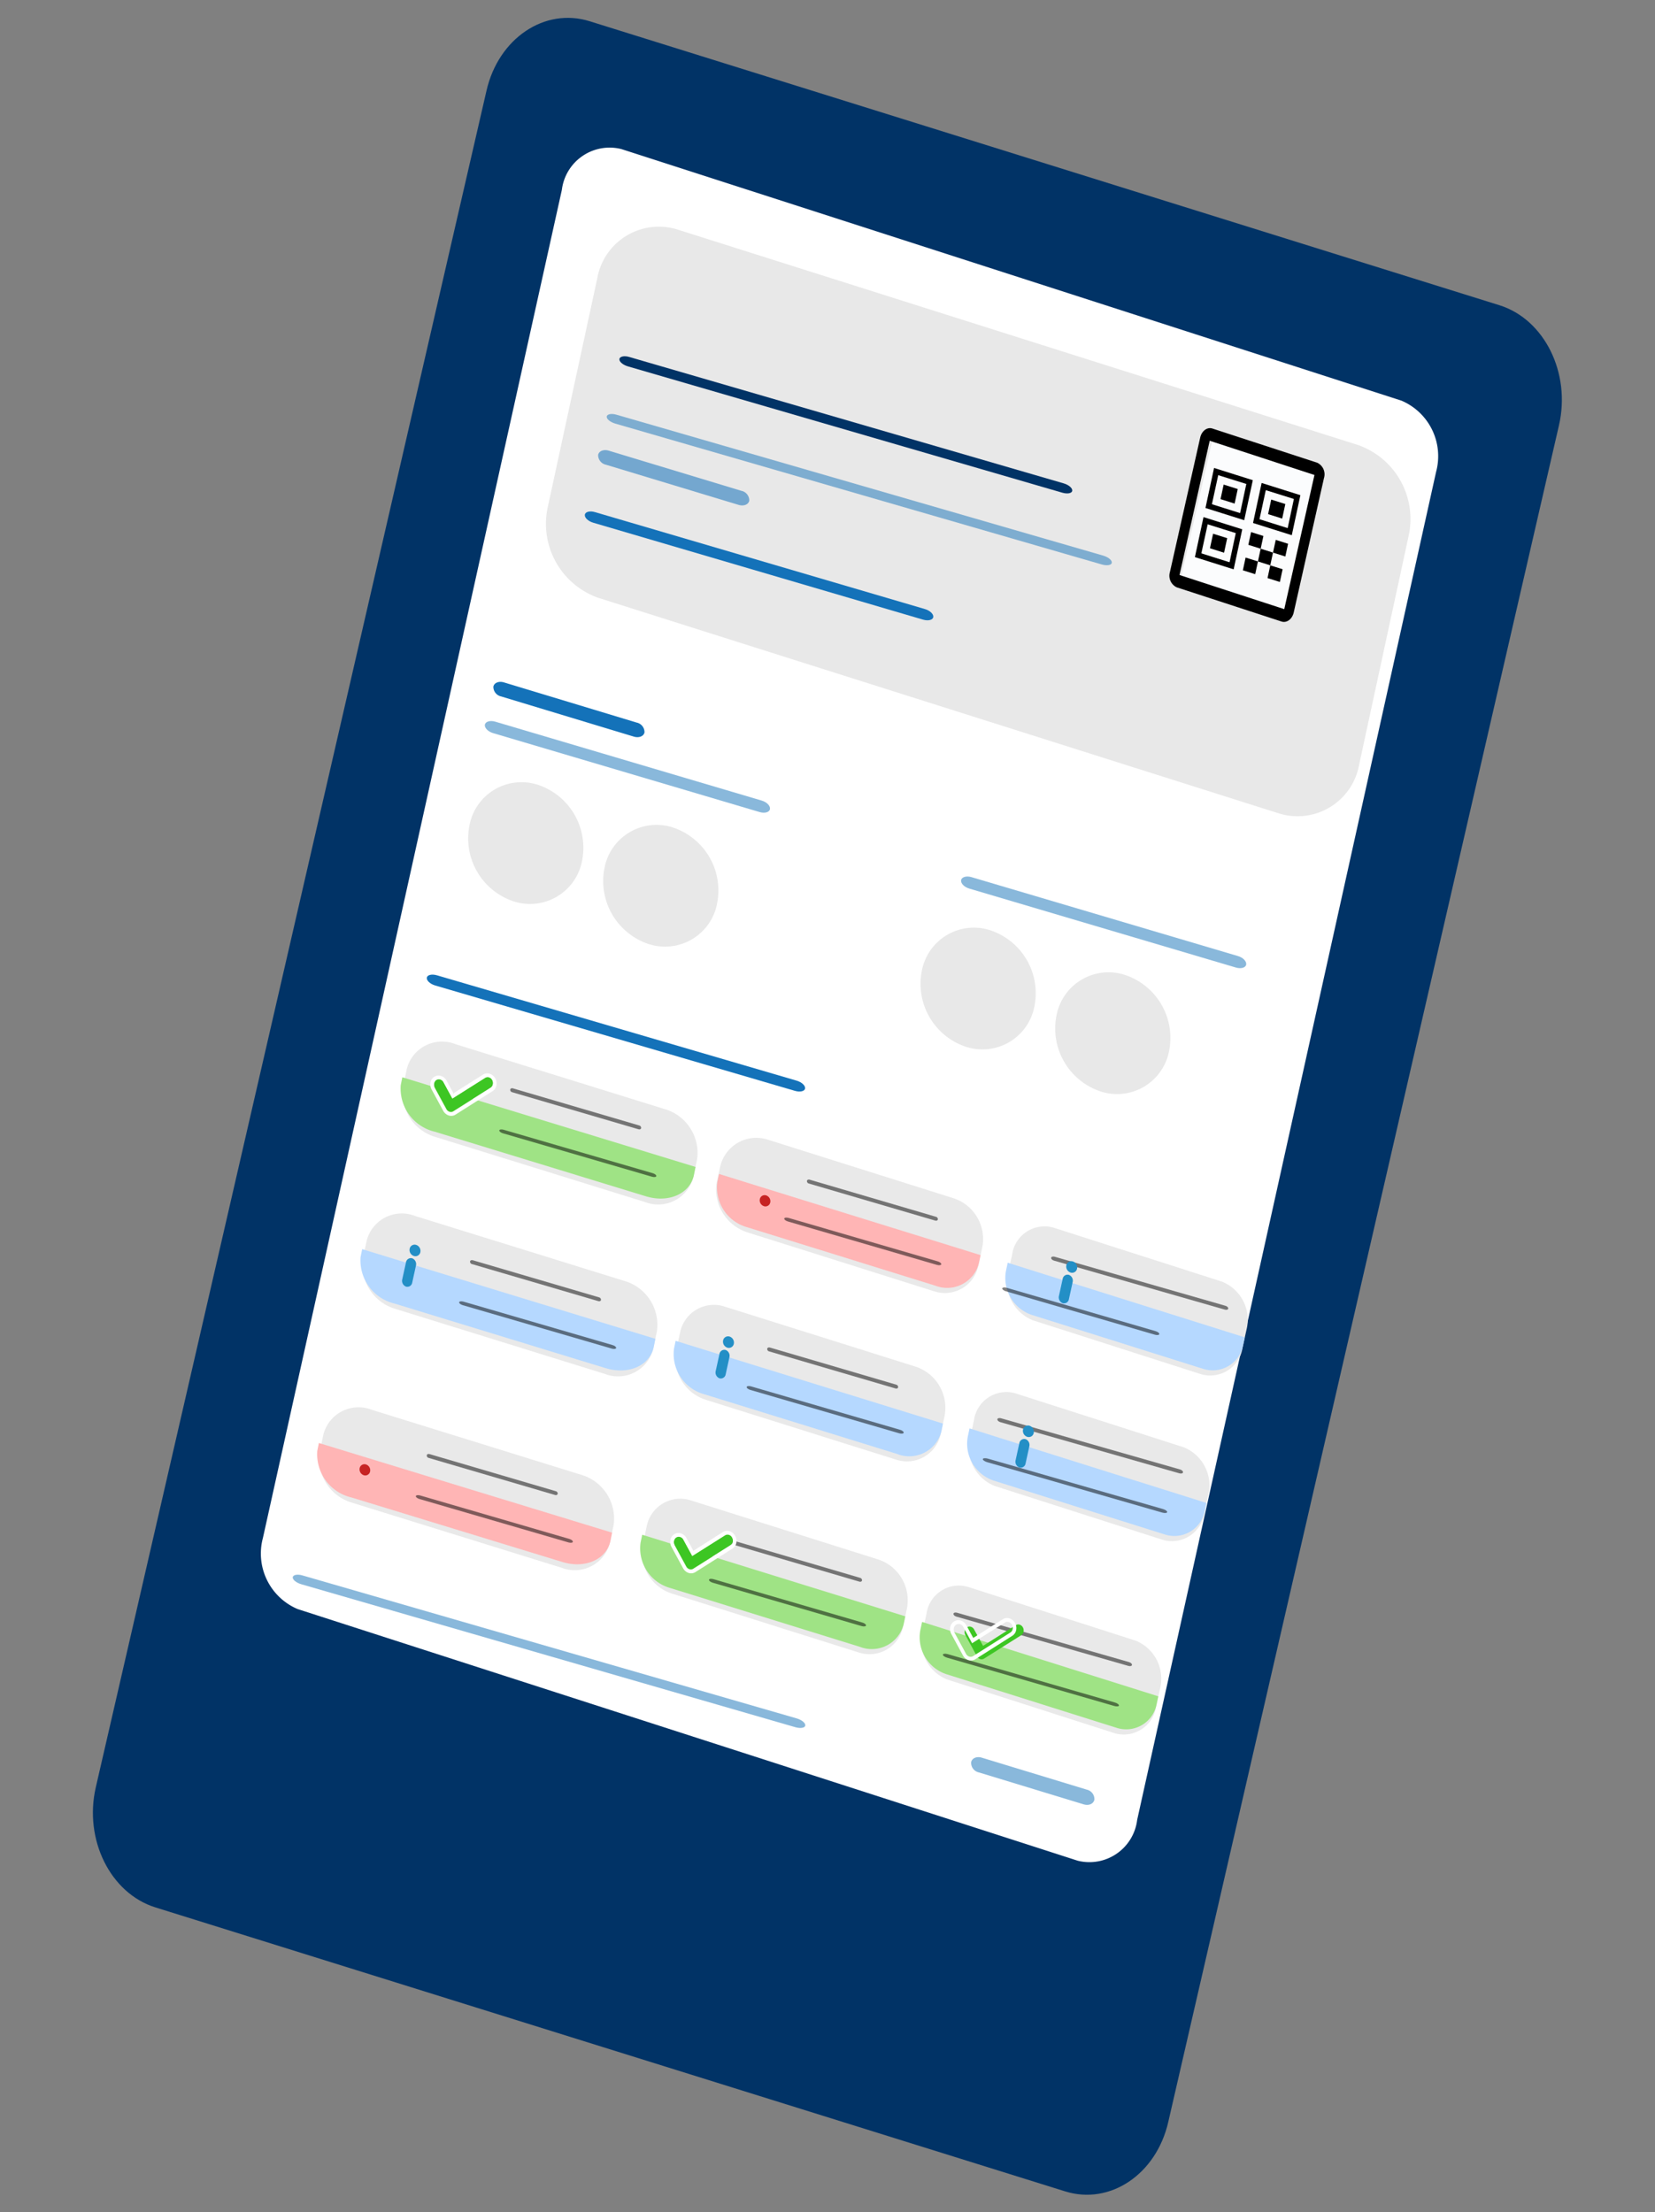 <svg xmlns="http://www.w3.org/2000/svg" width="84.399" height="112.837" viewBox="0 0 84.399 112.837">
  <rect x="0" y="0" width="84.399" height="112.837" fill="#808080" stroke="none"/>
  <g id="Group_38749" data-name="Group 38749" transform="translate(3.791 -0.212)">
    <path id="Path_68915" data-name="Path 68915" d="M4.341.177,52.9,2.153c2.4.1,4.42,2.394,4.517,5.129l3.166,88.741c.1,2.735-1.767,4.874-4.164,4.776L7.86,98.823c-2.4-.1-4.42-2.394-4.517-5.129L.177,4.953C.079,2.217,1.943.079,4.341.177Z" transform="matrix(0.966, 0.259, -0.259, 0.966, 22.132, 0)" fill="#013366"/>
    <g id="Group_27903" data-name="Group 27903" transform="matrix(0.966, 0.259, -0.259, 0.966, 26.056, 4.984)">
      <path id="Path_68916" data-name="Path 68916" d="M2.511.126,44.253,2.218A3.075,3.075,0,0,1,46.9,5.267l3.081,70.348a2.454,2.454,0,0,1-2.392,2.8L5.849,76.32A3.075,3.075,0,0,1,3.2,73.271L.119,2.923A2.454,2.454,0,0,1,2.511.126Z" transform="translate(0 2.132)" fill="#fff"/>
      <path id="Path_68917" data-name="Path 68917" d="M3.489.157,39.843,1.785a4,4,0,0,1,3.682,3.789L44.109,17.5a3.191,3.191,0,0,1-3.326,3.475L4.429,19.344A4,4,0,0,1,.748,15.555L.164,3.632A3.191,3.191,0,0,1,3.489.157Z" transform="translate(2.867 5.324)" fill="#e8e8e8"/>
      <path id="Path_68918" data-name="Path 68918" d="M0,0,5.559.327,5.841,7.9.282,7.572Z" transform="translate(35.45 8.481)" fill="#fbfcfd"/>
      <g id="Dropdown_QR_JPG_" data-name="Dropdown (QR JPG)" transform="translate(34.828 8.219)">
        <g id="Group_4495" data-name="Group 4495" transform="translate(1.085 1.921)">
          <path id="Path_1108" data-name="Path 1108" d="M.3.3.373,1.814l1.506.066L1.8.362.3.3M0,0,2.07.09l.105,2.085-2.07-.09Z" transform="translate(0.129 2.56)"/>
          <path id="Path_1106" data-name="Path 1106" d="M.3.3.373,1.814l1.506.066L1.8.362.3.3M0,0,2.07.09l.105,2.085-2.07-.09Z" transform="translate(0 0)"/>
          <path id="Path_1107" data-name="Path 1107" d="M.3.3.373,1.814l1.506.066L1.8.362.3.3M0,0,2.07.09l.105,2.085-2.07-.09Z" transform="translate(2.541 0.111)"/>
          <path id="Rectangle_4543" data-name="Rectangle 4543" d="M0,0,.753.033.791.791.038.758Z" transform="translate(0.821 3.252)"/>
          <path id="Rectangle_4588" data-name="Rectangle 4588" d="M0,0,.753.033.791.791.038.758Z" transform="translate(0.692 0.692)"/>
          <path id="Rectangle_4590" data-name="Rectangle 4590" d="M0,0,.753.033.791.791.038.758Z" transform="translate(3.233 0.803)"/>
          <path id="Rectangle_4587" data-name="Rectangle 4587" d="M0,0,.659.029.692.692.033.664Z" transform="translate(2.67 2.67)"/>
          <path id="Rectangle_4592" data-name="Rectangle 4592" d="M0,0,.659.029.692.692.033.664Z" transform="translate(3.362 3.362)"/>
          <path id="Rectangle_4594" data-name="Rectangle 4594" d="M0,0,.659.029.692.692.033.664Z" transform="translate(2.737 3.997)"/>
          <path id="Rectangle_4593" data-name="Rectangle 4593" d="M0,0,.659.029.692.692.033.664Z" transform="translate(4.055 4.055)"/>
          <path id="Rectangle_4595" data-name="Rectangle 4595" d="M0,0,.659.029.692.692.033.664Z" transform="translate(3.988 2.728)"/>
        </g>
        <path id="Rectangle_4818" data-name="Rectangle 4818" d="M.536.665.821,7.676l5.611.3L6.147.968.536.665M.51.028l5.611.3A.655.655,0,0,1,6.657,1l.285,7.011c.014.352-.2.625-.484.61l-5.611-.3a.655.655,0,0,1-.536-.665L.026.637C.012.285.228.012.51.028Z" transform="translate(-0.025 -0.027)"/>
      </g>
      <path id="Line_3628" data-name="Line 3628" d="M23.6.977.543.491C.271.485.039.373.025.24S.221,0,.493.01L23.549.5c.272.006.5.118.518.251S23.871.983,23.6.977Z" transform="translate(5.162 12.385)" fill="#013366"/>
      <path id="Line_3629" data-name="Line 3629" d="M26.363.978.543.464C.271.458.039.352.025.227S.221,0,.493.01L26.313.524c.272.005.5.111.518.237S26.636.983,26.363.978Z" transform="translate(5.297 15.398)" fill="#1472b9" opacity="0.5"/>
      <path id="Line_3630" data-name="Line 3630" d="M14.713.975.542.606C.27.6.039.46.025.3S.22.006.492.013L14.663.382c.272.007.5.146.517.309S14.985.982,14.713.975Z" transform="translate(3.366 32.116)" fill="#1472b9" opacity="0.5"/>
      <path id="Line_3631" data-name="Line 3631" d="M26.758.978.543.46C.271.455.039.35.025.225S.221,0,.493.01L26.708.527c.272.005.5.111.518.235S27.031.983,26.758.978Z" transform="translate(5.163 76.721)" fill="#1472b9" opacity="0.5"/>
      <path id="Line_3627" data-name="Line 3627" d="M6.125.971.54.782a.5.5,0,0,1-.515-.4C.011.171.219.007.49.017L6.076.205A.5.5,0,0,1,6.59.6C6.6.816,6.4.98,6.125.971Z" transform="translate(41.018 76.721)" fill="#1472b9" opacity="0.5"/>
      <path id="Line_3632" data-name="Line 3632" d="M14.713.975.542.606C.27.6.039.46.025.3S.22.006.492.013L14.663.382c.272.007.5.146.517.309S14.985.982,14.713.975Z" transform="translate(28.874 33.486)" fill="#1472b9" opacity="0.5"/>
      <path id="Line_3633" data-name="Line 3633" d="M7.606.972.54.745A.5.5,0,0,1,.025.365C.011.163.22.007.491.016L7.556.243a.5.5,0,0,1,.516.38C8.085.824,7.877.98,7.606.972Z" transform="translate(5.381 17.265)" fill="#1472b9" opacity="0.55"/>
      <path id="Line_3634" data-name="Line 3634" d="M7.606.972.54.745A.5.5,0,0,1,.025.365C.011.163.22.007.491.016L7.556.243a.5.5,0,0,1,.516.38C8.085.824,7.877.98,7.606.972Z" transform="translate(3.282 30.064)" fill="#1472b9"/>
      <path id="Line_3635" data-name="Line 3635" d="M19.65.976.542.536C.271.53.039.407.025.262S.22.005.492.011L19.6.451c.272.006.5.129.517.274S19.922.982,19.65.976Z" transform="translate(3.848 45.382)" fill="#1472b9"/>
      <path id="Line_3636" data-name="Line 3636" d="M18.07.976.542.557C.27.55.039.423.025.272S.22.005.492.012L18.02.431c.272.006.5.134.517.284S18.342.982,18.07.976Z" transform="translate(5.516 20.478)" fill="#1472b9"/>
      <path id="Path_68919" data-name="Path 68919" d="M3.007.131h0a3.384,3.384,0,0,1,3.16,3.16,2.7,2.7,0,0,1-2.854,2.9h0a3.384,3.384,0,0,1-3.16-3.16A2.7,2.7,0,0,1,3.007.131Z" transform="translate(3.808 34.546)" fill="#e8e8e8"/>
      <path id="Path_68920" data-name="Path 68920" d="M3.007.131h0a3.384,3.384,0,0,1,3.16,3.16,2.7,2.7,0,0,1-2.854,2.9h0a3.384,3.384,0,0,1-3.16-3.16A2.7,2.7,0,0,1,3.007.131Z" transform="translate(35.231 36.159)" fill="#e8e8e8"/>
      <path id="Path_68921" data-name="Path 68921" d="M3.007.131h0a3.384,3.384,0,0,1,3.16,3.16,2.7,2.7,0,0,1-2.854,2.9h0a3.384,3.384,0,0,1-3.16-3.16A2.7,2.7,0,0,1,3.007.131Z" transform="translate(11.022 34.866)" fill="#e8e8e8"/>
      <path id="Path_68922" data-name="Path 68922" d="M3.007.131h0a3.384,3.384,0,0,1,3.16,3.16,2.7,2.7,0,0,1-2.854,2.9h0a3.384,3.384,0,0,1-3.16-3.16A2.7,2.7,0,0,1,3.007.131Z" transform="translate(28.009 35.738)" fill="#e8e8e8"/>
      <g id="Group_26291" data-name="Group 26291" transform="translate(3.982 48.538)">
        <path id="Path_16906" data-name="Path 16906" d="M2.17.085,13.322.52A2.329,2.329,0,0,1,15.6,2.568l.051.913a1.851,1.851,0,0,1-2.06,1.878L2.442,4.922A2.329,2.329,0,0,1,.162,2.875L.11,1.962A1.851,1.851,0,0,1,2.17.085Z" transform="translate(0 -0.083)" fill="#e9e9e9"/>
        <path id="Path_16909" data-name="Path 16909" d="M0,0,15.626.545l.026.411c.061.975-.869,1.732-2.078,1.69L2.326,2.253A2.264,2.264,0,0,1,.026.411Z" transform="translate(0 2.336)" fill="#9fe385"/>
        <path id="Line_37" data-name="Line 37" d="M6.853.357.14.2A.128.128,0,0,1,.009.1C0,.044.054,0,.121,0L6.834.161a.128.128,0,0,1,.131.1C6.97.316,6.92.358,6.853.357Z" transform="translate(5.468 1.421)" opacity="0.5"/>
        <path id="Line_38" data-name="Line 38" d="M8.146.355.227.184C.112.181.014.139.009.09S.093,0,.208,0l7.92.171c.115,0,.212.045.218.094S8.261.357,8.146.355Z" transform="translate(5.468 3.583)" opacity="0.5"/>
        <path id="Path_16920" data-name="Path 16920" d="M1.423,0h0Z" transform="translate(1.124 1.05)" fill="#fff"/>
        <path id="Path_16902" data-name="Path 16902" d="M2.879.206a.325.325,0,0,1,.089.206.27.27,0,0,1-.068.2L1.38,2.256a.236.236,0,0,1-.185.076A.287.287,0,0,1,1,2.24L.153,1.349a.32.32,0,0,1-.089-.282.244.244,0,0,1,.182-.2A.277.277,0,0,1,.512.961l.648.681L2.5.19A.236.236,0,0,1,2.685.114.287.287,0,0,1,2.879.206Z" transform="translate(1.585 1.068)" fill="#3dc623"/>
        <path id="Path_16902_-_Outline" data-name="Path 16902 - Outline" d="M2.881.31A.235.235,0,0,0,2.7.386L1.357,1.84.71,1.158a.276.276,0,0,0-.266-.091.245.245,0,0,0-.182.2.321.321,0,0,0,.089.283l.847.893a.287.287,0,0,0,.194.092.235.235,0,0,0,.185-.076L3.1.807a.271.271,0,0,0,.068-.2A.326.326,0,0,0,3.075.4.287.287,0,0,0,2.881.31M2.871.123a.5.5,0,0,1,.336.158.527.527,0,0,1,.146.335.439.439,0,0,1-.112.324L1.724,2.589a.41.41,0,0,1-.321.13.5.5,0,0,1-.336-.158L.221,1.67a.522.522,0,0,1-.145-.457A.41.41,0,0,1,.384.884.429.429,0,0,1,.5.873a.5.5,0,0,1,.343.165l.5.526L2.55.253A.41.41,0,0,1,2.871.123Z" transform="translate(1.388 0.885)" fill="#fff"/>
      </g>
      <g id="Group_26292" data-name="Group 26292" transform="translate(21.839 67.905)">
        <path id="Path_16906-2" data-name="Path 16906" d="M1.958.085,11.966.52a2.192,2.192,0,0,1,2.046,2.047l.046.913A1.747,1.747,0,0,1,12.21,5.358L2.2,4.922A2.192,2.192,0,0,1,.156,2.875L.11,1.962A1.747,1.747,0,0,1,1.958.085Z" transform="translate(0 -0.083)" fill="#e9e9e9"/>
        <path id="Path_16909-2" data-name="Path 16909" d="M0,0,14.034.545l.023.411a1.673,1.673,0,0,1-1.866,1.69l-10.1-.392A2.1,2.1,0,0,1,.023.411Z" transform="translate(0 2.336)" fill="#9fe385"/>
        <path id="Line_37-2" data-name="Line 37" d="M6.853.357.14.2A.128.128,0,0,1,.009.1C0,.044.054,0,.121,0L6.834.161a.128.128,0,0,1,.131.1C6.97.316,6.92.358,6.853.357Z" transform="translate(4.464 1.421)" opacity="0.5"/>
        <path id="Line_38-2" data-name="Line 38" d="M8.146.355.227.184C.112.181.014.139.009.09S.093,0,.208,0l7.92.171c.115,0,.212.045.218.094S8.261.357,8.146.355Z" transform="translate(3.874 3.583)" opacity="0.5"/>
        <path id="Path_16920-2" data-name="Path 16920" d="M1.423,0h0Z" transform="translate(1.124 1.05)" fill="#fff"/>
        <path id="Path_16902-2" data-name="Path 16902" d="M2.879.206a.325.325,0,0,1,.089.206.27.27,0,0,1-.068.2L1.38,2.256a.236.236,0,0,1-.185.076A.287.287,0,0,1,1,2.24L.153,1.349a.32.32,0,0,1-.089-.282.244.244,0,0,1,.182-.2A.277.277,0,0,1,.512.961l.648.681L2.5.19A.236.236,0,0,1,2.685.114.287.287,0,0,1,2.879.206Z" transform="translate(1.585 1.068)" fill="#3dc623"/>
        <path id="Path_16902_-_Outline-2" data-name="Path 16902 - Outline" d="M2.881.31A.235.235,0,0,0,2.7.386L1.357,1.84.71,1.158a.276.276,0,0,0-.266-.091.245.245,0,0,0-.182.2.321.321,0,0,0,.089.283l.847.893a.287.287,0,0,0,.194.092.235.235,0,0,0,.185-.076L3.1.807a.271.271,0,0,0,.068-.2A.326.326,0,0,0,3.075.4.287.287,0,0,0,2.881.31M2.871.123a.5.5,0,0,1,.336.158.527.527,0,0,1,.146.335.439.439,0,0,1-.112.324L1.724,2.589a.41.41,0,0,1-.321.13.5.5,0,0,1-.336-.158L.221,1.67a.522.522,0,0,1-.145-.457A.41.41,0,0,1,.384.884.429.429,0,0,1,.5.873a.5.5,0,0,1,.343.165l.5.526L2.55.253A.41.41,0,0,1,2.871.123Z" transform="translate(1.388 0.885)" fill="#fff"/>
      </g>
      <g id="Group_26290" data-name="Group 26290" transform="translate(36.774 68.504)">
        <path id="Path_16906-3" data-name="Path 16906" d="M1.77.085,10.759.52A2.09,2.09,0,0,1,12.6,2.568l.041.913a1.668,1.668,0,0,1-1.66,1.878L1.989,4.922A2.09,2.09,0,0,1,.151,2.875L.11,1.962A1.668,1.668,0,0,1,1.77.085Z" transform="translate(0 -0.083)" fill="#e9e9e9"/>
        <path id="Path_16909-3" data-name="Path 16909" d="M0,0,12.617.545l.021.411a1.579,1.579,0,0,1-1.677,1.69L1.878,2.253A1.981,1.981,0,0,1,.021.411Z" transform="translate(0 2.336)" fill="#9fe385"/>
        <path id="Line_37-3" data-name="Line 37" d="M9.328.357.187.2C.1.2.016.152.009.1S.071,0,.162,0L9.3.161c.091,0,.171.047.178.1S9.419.358,9.328.357Z" transform="translate(1.427 1.421)" opacity="0.5"/>
        <path id="Line_38-3" data-name="Line 38" d="M9.128.355.253.184C.124.181.015.139.009.09S.1,0,.232,0L9.108.176c.129,0,.238.045.244.094S9.257.357,9.128.355Z" transform="translate(1.447 3.583)" opacity="0.5"/>
        <path id="Path_16920-3" data-name="Path 16920" d="M1.423,0h0Z" transform="translate(1.124 1.05)" fill="#fff"/>
        <path id="Path_16902-3" data-name="Path 16902" d="M2.879.206a.325.325,0,0,1,.089.206.27.27,0,0,1-.068.2L1.38,2.256a.236.236,0,0,1-.185.076A.287.287,0,0,1,1,2.24L.153,1.349a.32.32,0,0,1-.089-.282.244.244,0,0,1,.182-.2A.277.277,0,0,1,.512.961l.648.681L2.5.19A.236.236,0,0,1,2.685.114.287.287,0,0,1,2.879.206Z" transform="translate(2.158 1.068)" fill="#3dc623"/>
        <path id="Path_16902_-_Outline-3" data-name="Path 16902 - Outline" d="M2.881.31A.235.235,0,0,0,2.7.386L1.357,1.84.71,1.158a.276.276,0,0,0-.266-.091.245.245,0,0,0-.182.2.321.321,0,0,0,.089.283l.847.893a.287.287,0,0,0,.194.092.235.235,0,0,0,.185-.076L3.1.807a.271.271,0,0,0,.068-.2A.326.326,0,0,0,3.075.4.287.287,0,0,0,2.881.31M2.871.123a.5.5,0,0,1,.336.158.527.527,0,0,1,.146.335.439.439,0,0,1-.112.324L1.724,2.589a.41.41,0,0,1-.321.13.5.5,0,0,1-.336-.158L.221,1.67a.522.522,0,0,1-.145-.457A.41.41,0,0,1,.384.884.429.429,0,0,1,.5.873a.5.5,0,0,1,.343.165l.5.526L2.55.253A.41.41,0,0,1,2.871.123Z" transform="translate(1.388 0.885)" fill="#fff"/>
      </g>
      <g id="Group_26293" data-name="Group 26293" transform="translate(20.857 49.118)">
        <path id="Path_17074" data-name="Path 17074" d="M1.948.085,11.9.52a2.186,2.186,0,0,1,2.034,2.047l.046.913A1.742,1.742,0,0,1,12.14,5.358L2.19,4.922A2.3,2.3,0,0,1,0,2.909L-.041,2A1.89,1.89,0,0,1,1.948.085Z" transform="translate(0 -0.083)" fill="#e9e9e9"/>
        <path id="Path_17075" data-name="Path 17075" d="M0,0,13.953.545l.023.411a1.667,1.667,0,0,1-1.855,1.69L2.077,2.253A2.1,2.1,0,0,1,.023.411Z" transform="translate(0 2.336)" fill="#ffb5b5"/>
        <path id="Line_37-4" data-name="Line 37" d="M6.853.357.14.2A.128.128,0,0,1,.009.1C0,.044.054,0,.121,0L6.834.161a.128.128,0,0,1,.131.1C6.97.316,6.92.358,6.853.357Z" transform="translate(4.413 1.421)" opacity="0.5"/>
        <path id="Line_38-4" data-name="Line 38" d="M8.146.355.227.184C.112.181.014.139.009.09S.093,0,.208,0l7.92.171c.115,0,.212.045.218.094S8.261.357,8.146.355Z" transform="translate(3.792 3.583)" opacity="0.5"/>
        <path id="Path_17076" data-name="Path 17076" d="M1.423,0h0Z" transform="translate(1.124 1.05)" fill="#fff"/>
        <path id="Line_41" data-name="Line 41" d="M.34,0h0Z" transform="translate(2.328 0.594)" fill="#c62323"/>
        <path id="Line_41_-_Outline" data-name="Line 41 - Outline" d="M.54,0h0M.549,0h0Z" transform="translate(2.13 0.411)" fill="#fff"/>
        <path id="Path_16923" data-name="Path 16923" d="M.278.012A.313.313,0,0,1,.57.3.249.249,0,0,1,.306.572.313.313,0,0,1,.014.28.249.249,0,0,1,.278.012Z" transform="translate(2.328 2.758)" fill="#c62323"/>
      </g>
      <g id="Group_26294" data-name="Group 26294" transform="translate(4.702 67.655)">
        <path id="Path_17074-2" data-name="Path 17074" d="M2.17.085,13.322.52A2.329,2.329,0,0,1,15.6,2.568l.051.913a1.851,1.851,0,0,1-2.06,1.878L2.442,4.922A2.329,2.329,0,0,1,.162,2.875L.11,1.962A1.851,1.851,0,0,1,2.17.085Z" transform="translate(0 -0.083)" fill="#e9e9e9"/>
        <path id="Path_17075-2" data-name="Path 17075" d="M0,0,15.626.545l.026.411c.061.975-.869,1.732-2.078,1.69L2.326,2.253A2.264,2.264,0,0,1,.026.411Z" transform="translate(0 2.336)" fill="#ffb5b5"/>
        <path id="Line_37-5" data-name="Line 37" d="M6.853.357.14.2A.128.128,0,0,1,.009.1C0,.044.054,0,.121,0L6.834.161a.128.128,0,0,1,.131.1C6.97.316,6.92.358,6.853.357Z" transform="translate(5.468 1.421)" opacity="0.5"/>
        <path id="Line_38-5" data-name="Line 38" d="M8.146.355.227.184C.112.181.014.139.009.09S.093,0,.208,0l7.92.171c.115,0,.212.045.218.094S8.261.357,8.146.355Z" transform="translate(5.468 3.583)" opacity="0.5"/>
        <path id="Path_17076-2" data-name="Path 17076" d="M1.423,0h0Z" transform="translate(1.124 1.05)" fill="#fff"/>
        <path id="Line_41-2" data-name="Line 41" d="M.34,0h0Z" transform="translate(2.328 0.594)" fill="#c62323"/>
        <path id="Line_41_-_Outline-2" data-name="Line 41 - Outline" d="M.54,0h0M.549,0h0Z" transform="translate(2.13 0.411)" fill="#fff"/>
        <path id="Path_16923-2" data-name="Path 16923" d="M.278.012A.313.313,0,0,1,.57.3.249.249,0,0,1,.306.572.313.313,0,0,1,.014.28.249.249,0,0,1,.278.012Z" transform="translate(2.328 2.758)" fill="#c62323"/>
      </g>
      <g id="Group_26295" data-name="Group 26295" transform="translate(36.247 49.679)">
        <path id="Path_17077" data-name="Path 17077" d="M1.776.085,10.8.52a2.093,2.093,0,0,1,1.845,2.047l.041.913a1.67,1.67,0,0,1-1.666,1.878L2,4.922A2.093,2.093,0,0,1,.151,2.875L.11,1.962A1.67,1.67,0,0,1,1.776.085Z" transform="translate(0 -0.083)" fill="#e9e9e9"/>
        <path id="Path_17078" data-name="Path 17078" d="M0,0,12.663.545l.021.411A1.582,1.582,0,0,1,11,2.645L1.885,2.253A1.985,1.985,0,0,1,.021.411Z" transform="translate(0 2.336)" fill="#b5d8ff"/>
        <path id="Line_37-6" data-name="Line 37" d="M9.25.357.185.2C.095.2.016.152.009.1S.07,0,.161,0L9.226.161c.091,0,.169.047.176.1S9.341.358,9.25.357Z" transform="translate(2.065 1.421)" opacity="0.5"/>
        <path id="Line_38-6" data-name="Line 38" d="M8.146.355.227.184C.112.181.014.139.009.09S.093,0,.208,0l7.92.171c.115,0,.212.045.218.094S8.261.357,8.146.355Z" transform="translate(0.062 3.583)" opacity="0.5"/>
        <path id="Path_17079" data-name="Path 17079" d="M1.423,0h0Z" transform="translate(1.124 1.05)" fill="#fff"/>
        <path id="Line_44" data-name="Line 44" d="M.334,1.489a.316.316,0,0,1-.28-.308L.014.3A.252.252,0,0,1,.267.013a.316.316,0,0,1,.28.308l.041.886A.252.252,0,0,1,.334,1.489Z" transform="translate(2.907 2.113)" fill="#238fc6"/>
        <path id="Path_16924" data-name="Path 16924" d="M.286.012a.322.322,0,0,1,.3.3A.256.256,0,0,1,.315.588a.322.322,0,0,1-.3-.3A.256.256,0,0,1,.286.012Z" transform="translate(2.907 1.401)" fill="#238fc6"/>
      </g>
      <g id="Group_26296" data-name="Group 26296" transform="translate(36.555 58.344)">
        <path id="Path_17077-2" data-name="Path 17077" d="M1.775.085,10.794.52a2.093,2.093,0,0,1,1.844,2.047l.041.913a1.67,1.67,0,0,1-1.666,1.878L2,4.922A2.093,2.093,0,0,1,.151,2.875L.11,1.962A1.67,1.67,0,0,1,1.775.085Z" transform="translate(0 -0.083)" fill="#e9e9e9"/>
        <path id="Path_17078-2" data-name="Path 17078" d="M0,0,12.657.545l.021.411A1.581,1.581,0,0,1,11,2.645L1.884,2.253A1.984,1.984,0,0,1,.021.411Z" transform="translate(0 2.336)" fill="#b5d8ff"/>
        <path id="Line_37-7" data-name="Line 37" d="M9.695.357.194.2C.1.2.016.152.009.1S.073,0,.168,0l9.5.158c.095,0,.178.047.185.1S9.79.358,9.695.357Z" transform="translate(1.241 1.421)" opacity="0.5"/>
        <path id="Line_38-7" data-name="Line 38" d="M9.554.355.264.184C.129.181.015.139.009.09S.108,0,.243,0l9.29.171c.135,0,.249.045.255.094S9.689.357,9.554.355Z" transform="translate(1.051 3.583)" opacity="0.5"/>
        <path id="Path_17079-2" data-name="Path 17079" d="M1.423,0h0Z" transform="translate(1.124 1.05)" fill="#fff"/>
        <path id="Line_44-2" data-name="Line 44" d="M.334,1.489a.316.316,0,0,1-.28-.308L.014.3A.252.252,0,0,1,.267.013a.316.316,0,0,1,.28.308l.041.886A.252.252,0,0,1,.334,1.489Z" transform="translate(2.635 2.113)" fill="#238fc6"/>
        <path id="Path_16924-2" data-name="Path 16924" d="M.286.012a.322.322,0,0,1,.3.3A.256.256,0,0,1,.315.588a.322.322,0,0,1-.3-.3A.256.256,0,0,1,.286.012Z" transform="translate(2.635 1.401)" fill="#238fc6"/>
      </g>
      <g id="Group_26297" data-name="Group 26297" transform="translate(4.274 57.535)">
        <path id="Path_17077-3" data-name="Path 17077" d="M2.17.085,13.322.52A2.329,2.329,0,0,1,15.6,2.568l.051.913a1.851,1.851,0,0,1-2.06,1.878L2.442,4.922A2.329,2.329,0,0,1,.162,2.875L.11,1.962A1.851,1.851,0,0,1,2.17.085Z" transform="translate(0 -0.083)" fill="#e9e9e9"/>
        <path id="Path_17078-3" data-name="Path 17078" d="M0,0,15.626.545l.026.411c.061.975-.869,1.732-2.078,1.69L2.326,2.253A2.264,2.264,0,0,1,.026.411Z" transform="translate(0 2.336)" fill="#b5d8ff"/>
        <path id="Line_37-8" data-name="Line 37" d="M6.853.357.14.2A.128.128,0,0,1,.009.1C0,.044.054,0,.121,0L6.834.161a.128.128,0,0,1,.131.1C6.97.316,6.92.358,6.853.357Z" transform="translate(5.468 1.421)" opacity="0.5"/>
        <path id="Line_38-8" data-name="Line 38" d="M8.146.355.227.184C.112.181.014.139.009.09S.093,0,.208,0l7.92.171c.115,0,.212.045.218.094S8.261.357,8.146.355Z" transform="translate(5.468 3.583)" opacity="0.5"/>
        <path id="Path_17079-3" data-name="Path 17079" d="M1.423,0h0Z" transform="translate(1.124 1.05)" fill="#fff"/>
        <path id="Line_44-3" data-name="Line 44" d="M.334,1.489a.316.316,0,0,1-.28-.308L.014.3A.252.252,0,0,1,.267.013a.316.316,0,0,1,.28.308l.041.886A.252.252,0,0,1,.334,1.489Z" transform="translate(2.319 2.113)" fill="#238fc6"/>
        <path id="Path_16924-3" data-name="Path 16924" d="M.286.012a.322.322,0,0,1,.3.3A.256.256,0,0,1,.315.588a.322.322,0,0,1-.3-.3A.256.256,0,0,1,.286.012Z" transform="translate(2.319 1.401)" fill="#238fc6"/>
      </g>
      <g id="Group_26298" data-name="Group 26298" transform="translate(20.923 57.912)">
        <path id="Path_17077-4" data-name="Path 17077" d="M1.988.085,12.159.52a2.21,2.21,0,0,1,2.079,2.047l.047.913a1.761,1.761,0,0,1-1.878,1.878L2.236,4.922A2.21,2.21,0,0,1,.157,2.875L.11,1.962A1.761,1.761,0,0,1,1.988.085Z" transform="translate(0 -0.083)" fill="#e9e9e9"/>
        <path id="Path_17078-4" data-name="Path 17078" d="M0,0,14.261.545l.024.411a1.689,1.689,0,0,1-1.9,1.69L2.123,2.253A2.126,2.126,0,0,1,.024.411Z" transform="translate(0 2.336)" fill="#b5d8ff"/>
        <path id="Line_37-9" data-name="Line 37" d="M6.853.357.14.2A.128.128,0,0,1,.009.1C0,.044.054,0,.121,0L6.834.161a.128.128,0,0,1,.131.1C6.97.316,6.92.358,6.853.357Z" transform="translate(4.607 1.421)" opacity="0.5"/>
        <path id="Line_38-9" data-name="Line 38" d="M8.146.355.227.184C.112.181.014.139.009.09S.093,0,.208,0l7.92.171c.115,0,.212.045.218.094S8.261.357,8.146.355Z" transform="translate(4.1 3.583)" opacity="0.5"/>
        <path id="Path_17079-4" data-name="Path 17079" d="M1.423,0h0Z" transform="translate(1.124 1.05)" fill="#fff"/>
        <path id="Line_44-4" data-name="Line 44" d="M.334,1.489a.316.316,0,0,1-.28-.308L.014.3A.252.252,0,0,1,.267.013a.316.316,0,0,1,.28.308l.041.886A.252.252,0,0,1,.334,1.489Z" transform="translate(2.319 2.113)" fill="#238fc6"/>
        <path id="Path_16924-4" data-name="Path 16924" d="M.286.012a.322.322,0,0,1,.3.3A.256.256,0,0,1,.315.588a.322.322,0,0,1-.3-.3A.256.256,0,0,1,.286.012Z" transform="translate(2.319 1.401)" fill="#238fc6"/>
      </g>
    </g>
  </g>
</svg>
